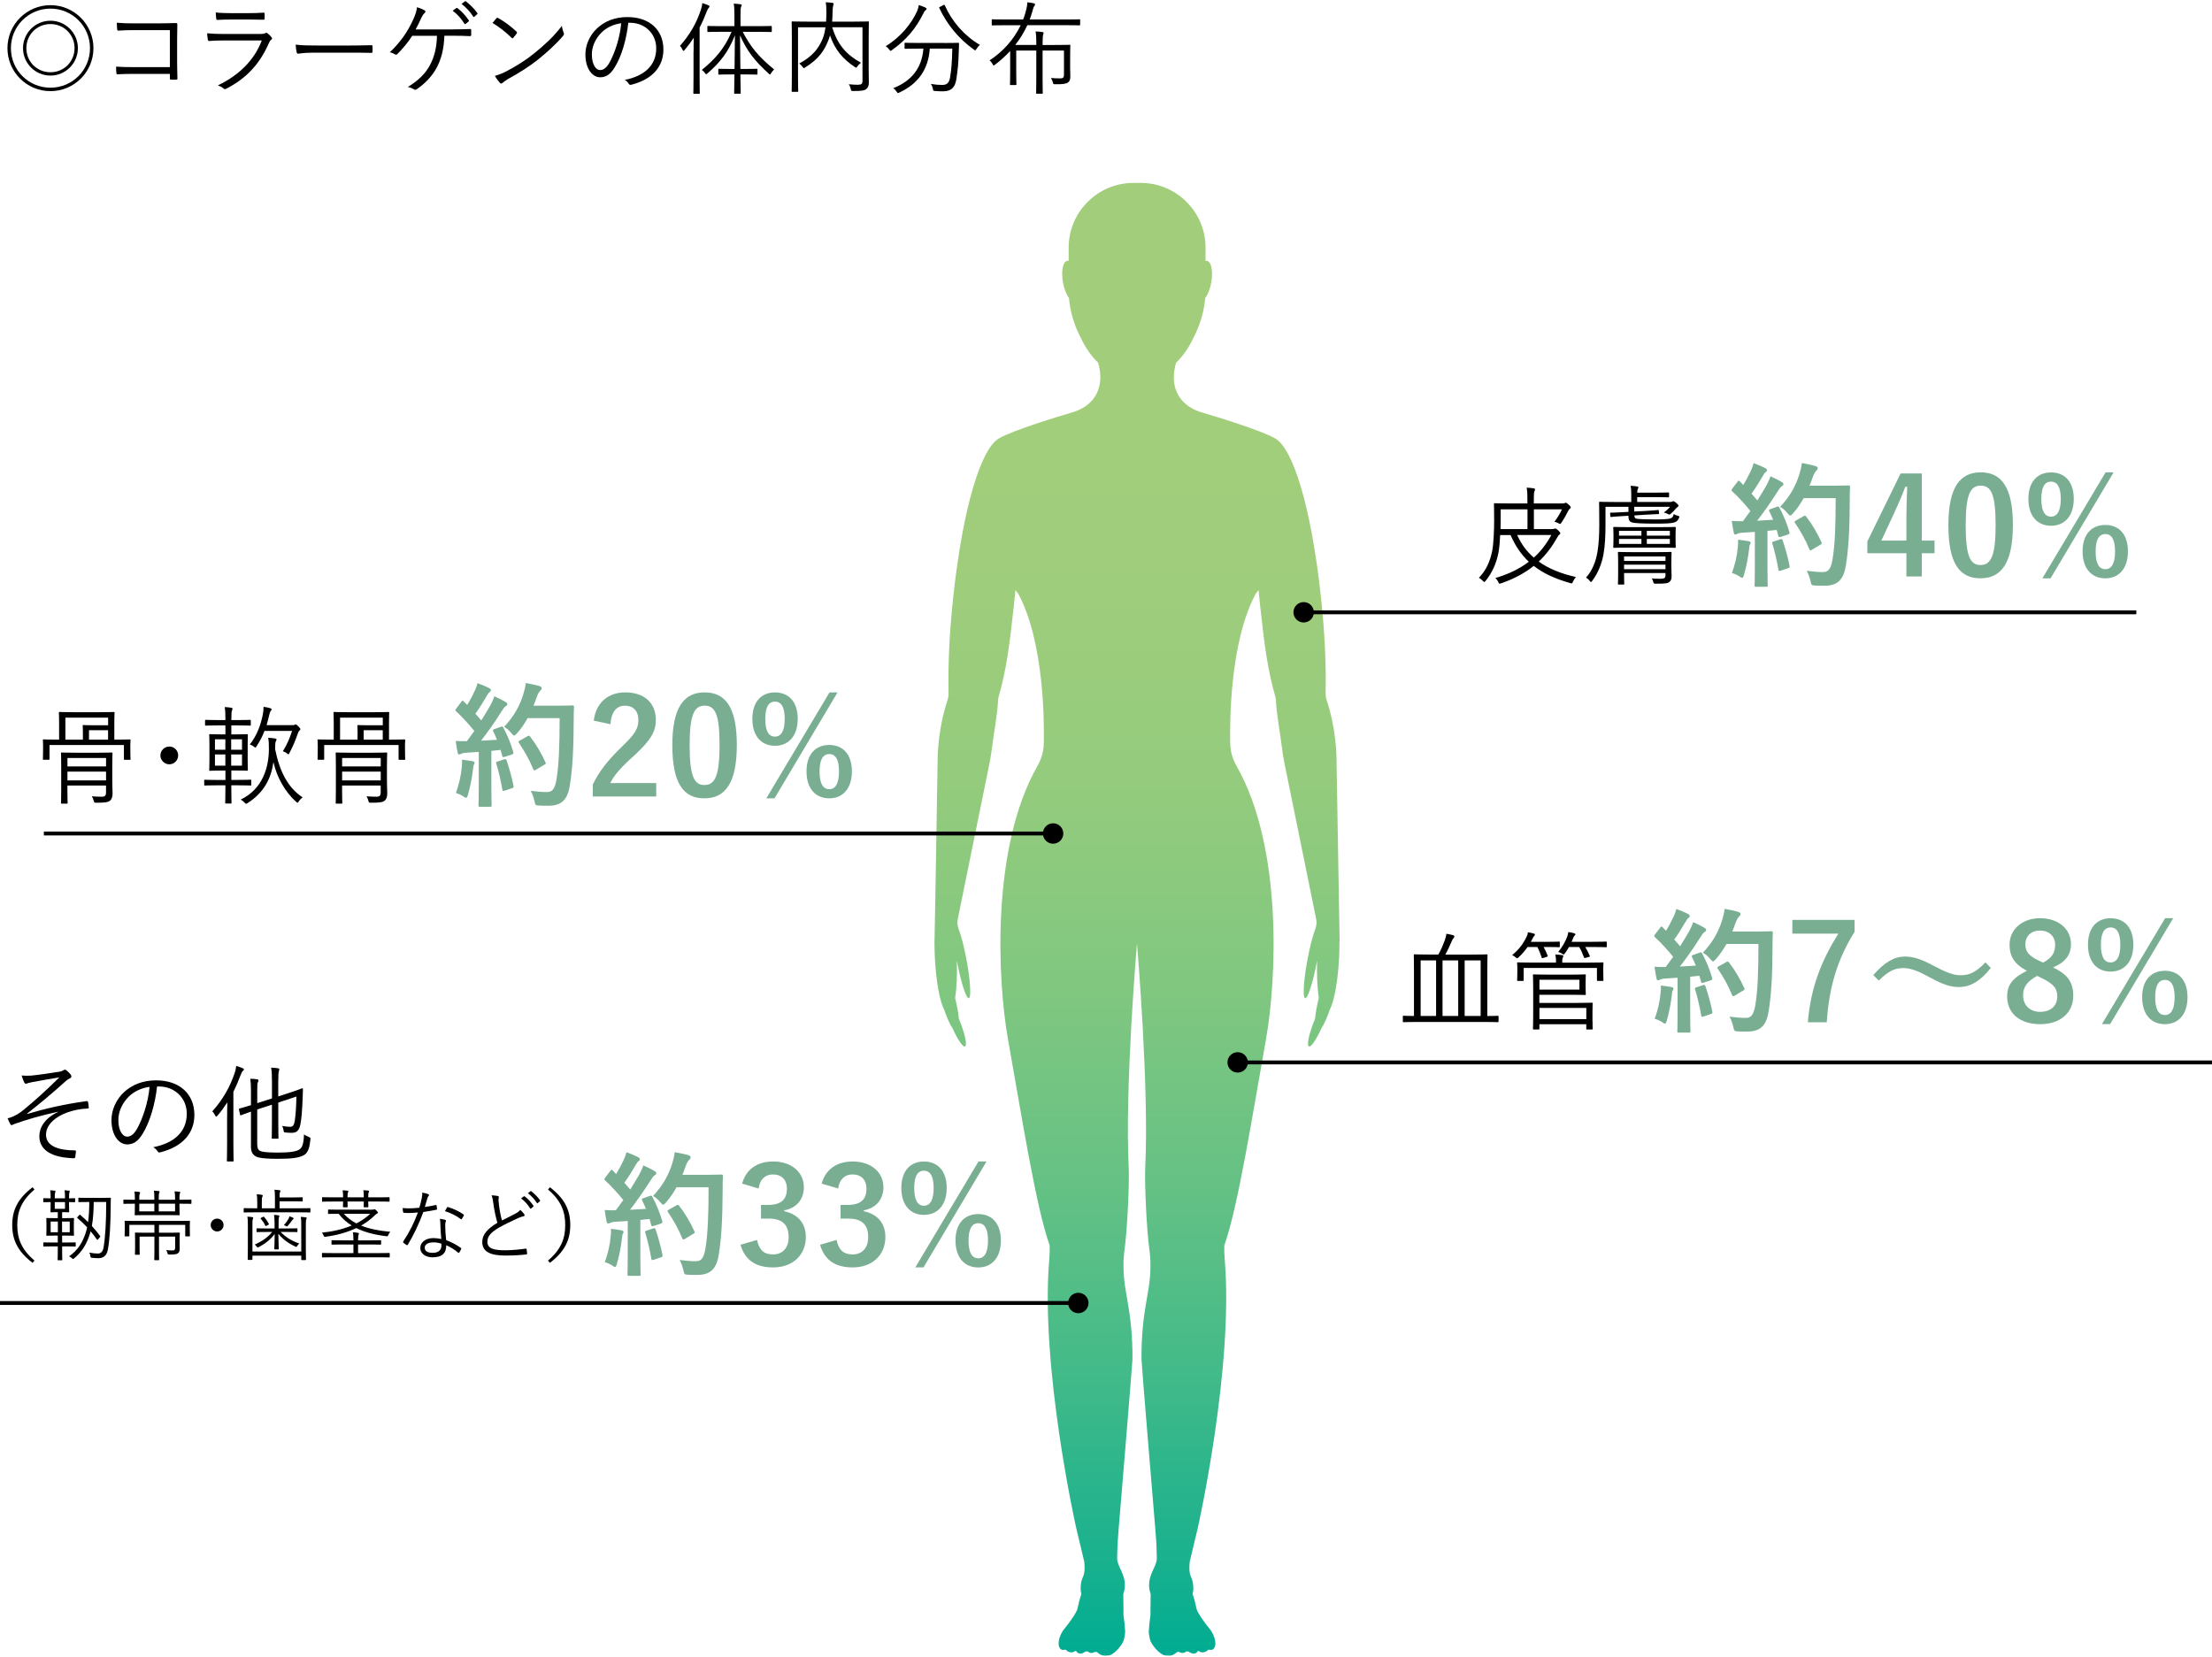 <svg enable-background="new 0 0 570 427" viewBox="0 0 570 427" xmlns="http://www.w3.org/2000/svg" xmlns:xlink="http://www.w3.org/1999/xlink"><linearGradient id="a" gradientUnits="userSpaceOnUse" x1="293.022" x2="293.022" y1="426.701" y2="47.144"><stop offset="0" stop-color="#00ac92"/><stop offset=".065" stop-color="#19b18e"/><stop offset=".191" stop-color="#42ba89"/><stop offset=".32" stop-color="#65c184"/><stop offset=".45" stop-color="#80c780"/><stop offset=".582" stop-color="#93cb7d"/><stop offset=".717" stop-color="#9ecd7c"/><stop offset=".861" stop-color="#a2ce7b"/></linearGradient><path d="m24.08 12.41c0 6.14-4.97 11.08-11.08 11.08s-11.08-4.94-11.08-11.08c0-6.11 4.97-11.08 11.08-11.08s11.08 4.97 11.08 11.08zm-21.27 0c0 5.67 4.55 10.19 10.19 10.19s10.19-4.52 10.19-10.19c0-5.64-4.55-10.19-10.19-10.19-5.64 0-10.19 4.55-10.19 10.19zm17.26 0c0 3.9-3.17 7.07-7.07 7.07s-7.07-3.17-7.07-7.07 3.17-7.07 7.07-7.07 7.07 3.17 7.07 7.07zm-13.28 0c0 3.48 2.73 6.21 6.21 6.21s6.21-2.73 6.21-6.21-2.73-6.21-6.21-6.21-6.21 2.73-6.21 6.21z"/><path d="m43.76 7.76h-9.44c-1.53 0-2.68.05-3.77.13-.26 0-.34-.08-.36-.34-.05-.44-.08-1.2-.08-1.69 1.53.13 2.65.16 4.19.16h6.6c1.43 0 2.94-.05 4.37-.08.34 0 .44.08.42.39-.03 1.22-.05 2.52-.05 3.85v5.64c0 1.56.05 3.33.08 4.39 0 .26-.05.31-.31.31-.39.03-.91.03-1.27 0-.31 0-.36-.03-.36-.34v-1.14h-9.44c-1.48 0-2.83.05-4.06.1-.21.03-.26-.05-.29-.31-.05-.44-.08-1.07-.08-1.66 1.33.1 2.76.13 4.42.13h9.44v-9.54z"/><path d="m57.62 10.43c-1.46 0-2.6.03-3.67.13-.23.03-.34-.08-.39-.34-.08-.42-.16-1.01-.18-1.64 1.33.13 2.68.18 4.32.18h9.3c.65 0 1.01-.05 1.27-.18.31-.16.44-.18.7.03.34.26.73.62.96.94.26.34.23.49-.05.7-.26.18-.39.44-.6.88-2.26 5.12-5.51 8.92-10.97 11.73-.31.16-.49.16-.7-.05-.39-.34-.94-.62-1.46-.81 5.41-2.6 9.36-6.45 11.31-11.57zm2.1-5.4c-1.38 0-2.55.03-3.69.1-.23.03-.29-.08-.31-.36-.05-.39-.13-1.09-.13-1.56 1.51.16 2.5.18 4.24.18h4.03c1.64 0 2.78-.05 4.03-.13.23 0 .29.08.29.31.03.34.03.81 0 1.17 0 .29-.05.36-.34.34-1.2 0-2.29-.05-3.87-.05z"/><path d="m80.39 13.58c-2.26 0-3.35.26-3.51.26-.23 0-.36-.1-.44-.36-.1-.44-.21-1.27-.26-1.98 1.59.21 3.59.23 5.75.23h7.98c1.79 0 3.72-.03 5.69-.08.31-.03.39.03.39.31.03.39.03.94 0 1.35 0 .29-.08.34-.39.31-1.95-.05-3.87-.05-5.62-.05h-9.59z"/><path d="m114.51 9.21c-.13 3.59-.83 6.06-2.05 8.37-1.22 2.18-2.99 4-5.07 5.41-.23.18-.47.21-.7.05-.44-.29-1.07-.52-1.61-.62 2.7-1.66 4.45-3.33 5.67-5.56 1.14-2.11 1.79-4.5 1.85-7.64h-6.37c-1.12 1.74-2.47 3.35-3.85 4.73-.16.16-.36.21-.55.08-.36-.23-.88-.47-1.38-.55 2.86-2.73 4.63-5.41 5.95-8.27.62-1.35.96-2.34 1.04-3.33.73.18 1.48.49 2 .81.31.18.21.44-.03.68-.39.36-.62.75-.83 1.22-.49 1.07-.99 2.13-1.48 2.99h9.33c1.59 0 3.04-.05 4.63-.1.29-.03.36.05.36.31v1.21c0 .21-.08.31-.34.31-1.35-.08-2.96-.1-4.52-.1zm3.06-7.12c.13-.08.18-.08.29 0 1.04.73 2.18 2 2.94 3.15.08.1.05.21-.05.29l-.75.62c-.13.1-.26.08-.34-.05-.75-1.27-1.85-2.5-3.02-3.33zm2.19-1.72c.1-.08.18-.1.29-.03 1.04.81 2.21 1.95 2.96 3.04.08.13.05.21-.08.31l-.7.62c-.1.1-.21.1-.31-.05-.65-1.07-1.77-2.34-2.99-3.25z"/><path d="m127.92 4.71c.18-.18.31-.16.47-.05 1.46.81 3.17 2.03 4.68 3.46.18.18.21.29.08.49-.21.31-.68.91-.88 1.12-.16.18-.23.21-.42.03-1.53-1.51-3.25-2.83-4.94-3.85.34-.42.72-.88 1.01-1.2zm2.34 13.79c2.81-1.48 5.1-2.89 7.51-4.84 2.63-2.16 4.78-4.08 7.02-6.99.1.73.26 1.22.44 1.72.16.34.13.55-.18.91-1.74 2.05-4.03 4.13-6.32 5.98-2.21 1.77-4.81 3.43-7.8 5.07-.7.42-1.2.81-1.43 1.01-.26.23-.47.23-.7-.03-.39-.42-.86-1.04-1.27-1.77 1.01-.29 1.8-.6 2.73-1.06z"/><path d="m161.9 5.88c-.47 4.39-1.79 8.71-3.43 11.36-1.12 1.9-2.29 2.68-3.82 2.68-1.95 0-3.8-2.13-3.8-5.9 0-2.39 1.09-4.94 3.02-6.73s4.52-2.89 7.8-2.89c5.82 0 9.28 3.41 9.28 8.37 0 4.24-2.63 7.64-8.27 9.07-.31.08-.49.03-.68-.29-.16-.26-.49-.65-1.01-.96 5.15-1.01 8.11-3.8 8.11-8.14 0-3.85-2.99-6.58-6.71-6.58h-.49zm-6.89 2.5c-1.74 1.72-2.5 3.85-2.5 5.62 0 2.83 1.17 4.06 2.11 4.06.88 0 1.66-.57 2.42-1.9 1.33-2.34 2.7-6.37 3.04-10.17-2.02.26-3.82 1.14-5.07 2.39z"/><path d="m178.73 13.27c0-.94 0-2.34.05-3.56-.7 1.07-1.48 2.13-2.34 3.15-.13.16-.23.26-.31.26s-.16-.1-.23-.26c-.21-.47-.42-.78-.68-1.04 2.57-2.91 4.26-5.88 5.38-9.28.21-.65.34-1.22.36-1.74.65.18 1.14.36 1.61.57.21.1.26.18.26.31s-.08.23-.21.36c-.16.16-.29.36-.52.96-.52 1.38-1.12 2.76-1.82 4.11v12.79c0 2.76.05 3.93.05 4.06 0 .18-.03.21-.21.21h-1.25c-.18 0-.21-.03-.21-.21 0-.13.05-1.3.05-4.06v-6.63zm12.66-5.07c2.05 3.98 4.19 6.5 8.09 9.7-.31.29-.57.6-.78.96-.13.23-.21.34-.29.34s-.18-.08-.36-.26c-3.74-3.41-5.49-5.72-7.36-9.83l.1 8.66h1.25c2.13 0 2.81-.05 2.94-.05.18 0 .21.03.21.21v1.09c0 .18-.03.21-.21.21-.13 0-.81-.05-2.94-.05h-1.25c.05 2.73.08 4.55.08 4.76 0 .18-.03.21-.21.21h-1.25c-.21 0-.23-.03-.23-.21 0-.21.05-2.03.08-4.76h-.99c-2.16 0-2.81.05-2.96.05-.18 0-.21-.03-.21-.21v-1.09c0-.18.03-.21.21-.21.16 0 .81.05 2.96.05h1.01l.1-8.68c-1.66 4.21-3.72 6.92-7.05 9.8-.18.16-.29.23-.36.23s-.16-.08-.31-.29c-.23-.34-.49-.6-.81-.81 3.38-2.73 5.88-5.56 7.67-9.83h-2.39c-2.63 0-3.48.05-3.64.05-.18 0-.21-.03-.21-.21v-1.13c0-.18.03-.21.21-.21.16 0 1.01.05 3.64.05h3.12v-2.65c0-1.56-.03-2.34-.18-3.15.62.03 1.22.08 1.72.16.21.03.34.1.34.21 0 .18-.1.31-.18.49-.1.29-.13.78-.13 2.26v2.68h4.21c2.63 0 3.51-.05 3.67-.05s.18.03.18.21v1.14c0 .18-.03.21-.18.21-.16 0-1.04-.05-3.67-.05z"/><path d="m223.84 17.09c0 2.08.05 3.33.05 4.16 0 .78-.18 1.33-.68 1.72-.42.34-1.14.49-3.33.49-.49 0-.52 0-.65-.52-.1-.47-.29-.91-.52-1.22.83.08 1.85.13 2.37.13.91-.03 1.17-.23 1.17-.99v-13.83h-7.8c1.38 4.5 3.61 7.02 7.41 9.15-.36.26-.68.55-.91.91-.16.23-.23.34-.34.34s-.21-.08-.39-.21c-3.02-2-5.07-4.39-6.34-8.11-.13.49-.29.99-.47 1.4-1.01 2.52-2.44 4.71-5.88 6.84-.18.13-.29.21-.36.21-.1 0-.18-.1-.34-.31-.29-.39-.55-.65-.88-.88 3.51-1.87 5.04-4 6.01-6.32.36-.86.6-1.9.75-3.02h-7.07v12.61c0 2.6.05 3.69.05 3.82 0 .18-.03.21-.21.21h-1.27c-.18 0-.21-.03-.21-.21 0-.13.05-1.2.05-3.95v-9.78c0-2.76-.05-3.87-.05-4 0-.18.03-.21.21-.21.16 0 1.04.05 3.64.05h5.02c.05-.81.08-1.61.08-2.42 0-.86-.03-1.82-.16-2.57.57.03 1.17.08 1.74.16.21.03.29.13.29.26 0 .16-.08.31-.13.49-.08.26-.13.78-.16 1.95 0 .62-.03 1.38-.1 2.13h5.62c2.6 0 3.51-.05 3.64-.05.18 0 .21.03.21.21 0 .13-.05 1.35-.05 4.11v7.25z"/><path d="m238.55 2.61c-.18.16-.36.31-.47.57-2.11 4.29-4.55 7.07-8.19 9.7-.21.16-.31.23-.39.23-.1 0-.21-.1-.36-.34-.26-.36-.6-.68-.91-.86 3.85-2.34 6.66-5.82 8.11-9.07.23-.55.34-.99.42-1.53.57.16 1.25.42 1.66.62.23.1.34.23.34.39 0 .08-.08.18-.21.29zm4.81 8.47c2.55 0 3.38-.05 3.54-.05.18 0 .23.05.23.23-.05.81-.05 1.66-.1 2.76-.05 2.08-.21 3.95-.62 6.55-.31 1.74-1.12 2.96-3.33 2.96-.83 0-1.35 0-2.08-.08-.52-.03-.52-.03-.62-.6-.1-.49-.29-.91-.52-1.22 1.27.21 2 .26 2.96.26 1.22 0 1.77-.57 2-1.95.31-1.79.52-4.08.57-7.41h-5.8c-.36 5.41-3.07 9.1-7.83 11.31-.18.08-.29.13-.36.13-.13 0-.21-.1-.39-.39-.21-.34-.52-.65-.83-.86 4.78-1.87 7.38-5.25 7.77-10.19h-1.17c-2.52 0-3.35.05-3.48.05-.18 0-.21-.03-.21-.21v-1.14c0-.18.03-.21.21-.21.13 0 .96.05 3.48.05h6.58zm-.31-9.75c.31-.16.34-.13.42.08 1.85 4.16 5.04 7.83 9.05 10.17-.31.23-.65.62-.91 1.04-.16.23-.23.36-.31.36s-.18-.08-.36-.21c-3.98-2.86-6.92-6.5-8.89-10.69-.1-.21-.03-.21.23-.34z"/><path d="m278.33 6.33c0 .18-.03.21-.21.21-.13 0-.94-.05-3.38-.05h-10.01c-.86 1.87-1.9 3.56-3.12 5.1h5.43v-.55c0-1.22-.03-1.98-.18-2.94.68.03 1.27.08 1.77.16.18.03.29.1.29.21 0 .13-.05.23-.1.44-.1.31-.16.96-.16 2.13v.55h3.12c2.55 0 3.69-.05 3.82-.05.18 0 .21.03.21.21 0 .13-.05.94-.05 2.76v3.07c0 .78.05 1.4.05 2.05 0 .75-.13 1.27-.57 1.59-.47.36-1.27.52-3.3.49-.52 0-.52-.03-.65-.52-.1-.39-.26-.73-.47-1.09.88.08 1.61.1 2.47.1.65 0 .88-.26.88-.96v-6.21h-5.51v7.28c0 2.47.05 3.54.05 3.67 0 .16-.03.18-.21.18h-1.3c-.18 0-.21-.03-.21-.18s.05-1.2.05-3.67v-7.28h-5.17v5.51c0 2.29.05 3.04.05 3.17 0 .18-.03.21-.23.21h-1.22c-.18 0-.21-.03-.21-.21 0-.13.05-.88.05-3.17v-5.41c-1.2 1.3-2.52 2.5-3.9 3.54-.18.13-.26.21-.34.21-.1 0-.16-.13-.31-.39-.21-.39-.52-.73-.75-.94 3.43-2.21 6.27-5.43 8.01-9.05h-3.87c-2.44 0-3.25.05-3.38.05-.18 0-.21-.03-.21-.21v-1.16c0-.18.03-.21.21-.21.13 0 .94.05 3.38.05h4.5c.21-.52.39-1.07.55-1.61.39-1.4.52-2.05.52-2.81.57.05 1.2.13 1.61.23.23.05.39.16.39.29 0 .18-.1.29-.23.47-.16.21-.29.73-.6 1.79-.16.55-.36 1.17-.55 1.64h9.41c2.44 0 3.25-.05 3.38-.05.18 0 .21.03.21.21v1.15z"/><path d="m345.2 242.47c0-.35-.01-.69-.02-1.03l-.13-7.71c-.01 0-.67-39.21-.67-39.21-.06-1.32-.16-2.68-.33-4.06-.43-3.67-1.19-7.06-2.16-9.91-.21-.63-.32-1.29-.3-1.95.16-7.11-.22-15.73-1.23-24.98-2.56-23.42-7.23-38.04-11.78-40.64-3.77-2.15-15.64-5.73-18.89-6.69-.89-.26-1.76-.61-2.57-1.07-6.18-3.55-4.6-10.04-4.05-11.75 1.79-1.74 3.29-3.89 4.36-6.22 1.72-3.22 2.82-6.77 3.14-10.44.67-.86 1.26-2.32 1.56-4.04.5-2.87.01-5.36-1.11-5.55-.12-.02-.24 0-.37.03v-3.45c0-9.16-7.5-16.66-16.66-16.66h-1.95c-9.16 0-16.66 7.5-16.66 16.66v3.44c-.12-.03-.25-.05-.37-.03-1.12.2-1.61 2.68-1.11 5.55.3 1.72.9 3.18 1.56 4.04.31 3.67 1.41 7.22 3.13 10.43 1.07 2.33 2.57 4.48 4.36 6.22.55 1.71 2.12 8.21-4.05 11.75-.81.46-1.68.81-2.57 1.07-3.24.96-15.12 4.54-18.89 6.69-4.55 2.59-9.22 17.22-11.78 40.64-1.01 9.25-1.39 17.87-1.23 24.98.02.66-.09 1.32-.3 1.95-.96 2.85-1.72 6.23-2.16 9.91-.16 1.39-.27 2.74-.33 4.06l-.66 39.21c-.01 0-.15 7.71-.15 7.71-.01.34-.01.68-.02 1.03l-.01.32c0 1.24.03 2.53.09 3.86.3 6.25 1.29 11.52 2.43 13.63.71 2.1 1.47 3.78 2.13 4.75 1.38 3.03 2.79 5.09 3.29 4.64.53-.49-.21-3.64-1.65-7.08-.13-1.49-.47-3.36-.97-5.36.39-2.47.56-5.86.44-9.67.03.15.05.29.08.43 1.02 5.38 2.38 9.53 3.03 9.28s.35-4.81-.67-10.19c-.62-3.26-1.36-6.05-1.99-7.69-.31-.81-.38-1.69-.2-2.55l.62-3.05 7.6-37.32c.25-1.29.46-2.63.63-4.02.31-2.62 1.45-9 1.51-11.8.01-.37.07-.73.17-1.08 2-7.09 2.74-12.71 3.93-23.57.14-1.31.27-2.61.39-3.89.27.38.62.72.83 1.11 6.62 12.52 6.59 33.29 6.48 38.23-.03 1.21-.19 2.41-.56 3.56-.26.81-.6 1.58-1.02 2.32-12.06 21.01-10.36 55.33-7.65 70.51 3.45 19.29 7.16 43.1 10.74 53.15.04 1.15 0 2.3-.09 3.45-2.41 27.96 6.95 69.46 6.95 69.46 1.12 4.78 2.02 8.33 2.05 8.59.13 1.36.22 2.82-.38 4.06-.43.87-.58 2.14-.54 3.18.02.41.11.75.18 1.11-.37 1.06-.71 2.32-.99 3.71-.17.87-1.29 2.51-2.42 4.01-.49.66-.98 1.27-1.4 1.8-1.55 2.55-1.21 4.54-.16 4.85.4.12.82-.26 1.2.2.07.09.17.16.27.21.52.27 1.18.42 1.82-.05.06-.04.13-.06.2-.06.11.01.2.07.25.16.11.2.24.3.43.4.48.25 1.08.1 1.68-.3.16-.11.35-.17.55-.16.22.01.63.29.66.31.37.19.81.11 1.26-.1.12-.05.24-.08.37-.07.23.01.4.09.54.22.48.48 1.12.77 1.85.74l.89-.05c1.36-.07 3.84-2.87 4.04-4.39.03-.19.06-.38.1-.57.07-.31.16-.81.14-1.25-.1-1.6-.2-2.67-.33-3.36-.09-.5-.12-1-.1-1.51.01-.25.01-.5 0-.77-.04-1.55-.05-2.83-.05-3.96.24-.69.4-1.41.41-2.18.05-3.34-2.14-4.99-1.99-7.42.09-1.51-.04-2.1.39-7.22 0 0 3.55-42.61 3.56-43.68.06-12.71-2.26-16.92-2.3-23.54-.05-1.56.03-3.12.25-4.67.74-5.18 1.27-17.47 1.09-20.98-1.06-20.69 2.08-57.61 2.12-58.01.03.41 3.18 37.33 2.12 58.01-.18 3.52.35 15.81 1.09 20.98.22 1.55.3 3.11.25 4.67-.04 6.62-2.36 10.83-2.3 23.54 0 1.07 3.56 43.68 3.56 43.68.44 5.12.3 5.71.39 7.22.15 2.44-2.03 4.08-1.99 7.42.01.77.18 1.49.41 2.18-.01 1.13-.01 2.41-.05 3.96-.01.27 0 .52 0 .77.02.51-.01 1.01-.1 1.51-.12.69-.23 1.76-.33 3.36-.03.44.06.93.14 1.25.04.19.08.38.1.57.2 1.52 2.69 4.32 4.04 4.39l.89.05c.73.04 1.37-.26 1.85-.74.13-.13.31-.21.5-.22.17-.01.29.02.41.07.45.21.9.29 1.26.1.03-.01.44-.29.66-.31.19-.01.39.05.55.16.59.4 1.2.55 1.68.3.19-.1.32-.2.43-.4.05-.09.15-.15.25-.16.07 0 .14.02.2.06.64.48 1.3.32 1.82.05.1-.05.2-.12.27-.21.38-.45.8-.08 1.2-.2 1.06-.31 1.4-2.3-.16-4.85-.42-.52-.9-1.14-1.4-1.8-1.13-1.5-2.24-3.14-2.41-4.01-.28-1.4-.62-2.65-.99-3.71.07-.36.16-.71.18-1.11.04-1.04-.11-2.31-.54-3.18-.6-1.23-.52-2.7-.38-4.06.03-.25.93-3.8 2.05-8.59 0 0 9.36-41.5 6.95-69.46-.1-1.15-.13-2.3-.09-3.45 3.57-10.05 7.29-33.86 10.74-53.15 2.71-15.19 4.41-49.5-7.65-70.51-.42-.74-.76-1.51-1.02-2.32-.37-1.15-.53-2.35-.56-3.56-.11-4.94-.14-25.71 6.48-38.23.21-.39.56-.73.83-1.11.12 1.29.25 2.58.39 3.89 1.19 10.87 1.93 16.48 3.93 23.57.1.35.16.71.16 1.08.07 2.8 1.21 9.18 1.51 11.8.16 1.39.38 2.73.63 4.02l7.6 37.32.62 3.05c.17.85.11 1.74-.2 2.55-.63 1.64-1.37 4.44-1.99 7.69-1.02 5.38-1.32 9.94-.67 10.19s2.01-3.9 3.03-9.28c.03-.15.05-.29.08-.43-.12 3.81.05 7.2.44 9.67-.5 2-.84 3.87-.97 5.36-1.44 3.44-2.18 6.59-1.65 7.08.5.45 1.91-1.61 3.29-4.64.66-.97 1.42-2.65 2.13-4.75 1.14-2.11 2.14-7.38 2.43-13.63.06-1.34.09-2.63.08-3.86.05.02.05-.3.05-.3z" fill="url(#a)"/><path d="m399.89 136.35c.33 0 .47-.03.61-.08.08-.03.17-.06.25-.06.22 0 .36.11.77.47.39.39.55.61.55.75s-.06.22-.22.33c-.19.14-.28.25-.53.69-1.35 2.41-2.9 4.48-4.81 6.28 2.57 1.85 5.78 3.12 9.59 3.98-.28.3-.53.66-.75 1.16-.14.33-.19.47-.39.47-.08 0-.22-.03-.39-.08-3.76-1.08-6.86-2.46-9.35-4.42-2.27 1.82-5 3.32-8.38 4.48-.19.06-.33.11-.42.11-.17 0-.19-.14-.33-.44-.19-.39-.44-.75-.77-1.02 3.48-1.02 6.33-2.43 8.63-4.2-1.94-1.83-3.48-4.06-4.7-6.88h-2.68c-.08 1.69-.22 3.37-.42 4.45-.58 3.01-1.69 5.31-3.32 7.35-.17.19-.25.3-.36.3-.08 0-.19-.11-.36-.28-.36-.39-.66-.61-1.02-.8 1.8-1.88 2.82-3.98 3.43-6.94.36-1.82.5-5.36.5-7.91 0-2.79-.05-4.01-.05-4.15 0-.19.03-.22.22-.22.17 0 1.33.06 4.09.06h4.31v-.64c0-1.74 0-2.29-.19-3.43.69.03 1.27.08 1.82.17.19.03.33.11.33.22 0 .22-.08.39-.17.61-.11.3-.14.83-.14 2.43v.64h7.35c.3 0 .47-.03.58-.08.11-.06.19-.11.28-.11.19 0 .41.17.77.5.39.33.53.55.53.72 0 .11-.05.19-.19.3-.19.14-.3.28-.5.66-.44.91-1.02 1.94-1.71 2.96-.14.22-.22.33-.33.33s-.22-.08-.44-.19c-.36-.19-.69-.3-1.02-.39.83-1.08 1.46-2.16 1.94-3.18h-7.24v5.09h4.63zm-6.28-5.08h-6.91v2.99c0 .64 0 1.35-.03 2.1h6.94zm-2.65 6.61c1.05 2.38 2.49 4.29 4.29 5.83 1.83-1.66 3.29-3.59 4.51-5.83z"/><path d="m421.15 132.84c.03.55.19.8.64.86.5.08 2.46.17 4.42.17 2.05 0 3.62-.06 4.2-.25.53-.19.77-.44.86-1.13.3.19.69.33 1.11.44.39.11.44.17.3.5-.25.64-.61.97-1.02 1.13-.86.36-2.29.39-5.45.39-2.77 0-4.89-.11-5.61-.28-.55-.17-.97-.5-.97-1.58v-.17l-1.02.06c-2.46.14-3.21.22-3.4.25s-.22 0-.25-.22l-.06-.64c-.03-.22.03-.25.22-.25s1 0 3.43-.14l1.08-.06v-1.3h-5.92v4.78c0 2.35-.11 5.23-.52 7.47-.42 2.32-1.36 4.78-2.88 6.8-.17.22-.25.33-.33.33-.11 0-.19-.11-.36-.33-.28-.36-.64-.66-.94-.8 1.66-1.8 2.57-4.26 2.96-6.64.36-2.16.47-4.56.47-6.97 0-3.87-.05-5.58-.05-5.72 0-.19.03-.22.22-.22.17 0 1.35.06 4.12.06h3.95v-2.05c0-.75-.03-1.44-.17-2.13.66.03 1.13.08 1.71.17.19.03.3.11.3.22 0 .17-.08.3-.17.5-.08.19-.14.44-.14.88h4.53c2.38 0 3.32-.06 3.46-.06.19 0 .22.03.22.22v.83c0 .19-.03.22-.22.22-.14 0-1.08-.06-3.46-.06h-4.53v1.24h8.6c.22 0 .33-.06.44-.11.11-.06.19-.08.28-.08.17 0 .33.11.77.47.42.36.55.53.55.66 0 .17-.11.3-.25.39-.14.08-.28.22-.58.55-.33.39-.69.75-1.16 1.16-.17.14-.25.22-.39.22-.08 0-.22-.06-.44-.19-.28-.17-.66-.28-.97-.33.75-.55 1.27-1.05 1.6-1.49h-9.21v1.22l2.71-.14c2.46-.14 3.18-.22 3.37-.25.22-.03.22 0 .25.19l.06.64c.03.19-.03.22-.22.22-.22 0-1 .03-3.46.17zm10.62 6.36c0 1.24.05 1.6.05 1.77 0 .19-.03.22-.22.22-.14 0-1.11-.06-3.84-.06h-7.99c-2.76 0-3.68.06-3.84.06-.19 0-.22-.03-.22-.22 0-.17.06-.53.06-1.8v-1.41c0-1.22-.06-1.58-.06-1.71 0-.22.03-.25.22-.25.17 0 1.08.06 3.84.06h7.99c2.74 0 3.71-.06 3.84-.06.19 0 .22.03.22.25 0 .14-.05.5-.05 1.71zm-1.08 7.19c0 .83.06 1.55.06 2.02 0 .8-.14 1.27-.61 1.6-.44.33-.97.42-3.46.42-.47 0-.55 0-.66-.47-.08-.33-.22-.66-.39-.88.72.06 1.52.08 2.32.08.94 0 1.22-.22 1.22-.94v-.53h-10.67v.33c0 1.66.05 2.27.05 2.41 0 .19-.03.22-.22.22h-1.19c-.19 0-.22-.03-.22-.22 0-.14.05-.66.05-2.38v-3.18c0-1.69-.05-2.24-.05-2.41 0-.19.03-.22.22-.22.14 0 1.05.06 3.62.06h6.14c2.57 0 3.48-.06 3.62-.06.19 0 .22.03.22.22 0 .14-.06.86-.06 2.52v1.41zm-7.72-9.57h-5.78v1.22h5.78zm0 2.08h-5.78v1.27h5.78zm6.2 4.51h-10.67v1.16h10.67zm0 2.12h-10.67v1.16h10.67zm1.13-8.71h-5.94v1.22h5.94zm0 2.08h-5.94v1.27h5.94z"/><path d="m457.87 130.62c.42-.14.48-.1.66.21 1.11 2.04 1.97 4.22 2.56 6.26.1.38.03.55-.42.69l-1.83.59c-.38.1-.52.07-.59-.24l-.42-1.56c-.79.1-1.59.17-2.38.24v9.5c0 3.18.07 4.35.07 4.53 0 .35-.04.38-.38.38h-2.63c-.35 0-.38-.03-.38-.38 0-.21.07-1.35.07-4.53v-9.23l-3.25.21c-.59.03-1.07.17-1.28.28-.17.1-.31.17-.52.17-.24 0-.35-.24-.41-.59-.17-.83-.31-1.62-.48-2.9 1.04.07 1.97.1 2.87.07l1.93-2.63c-1.42-1.76-2.97-3.46-4.67-5.05-.14-.14-.21-.21-.21-.31s.1-.24.24-.45l1.28-1.69c.14-.21.24-.31.35-.31.1 0 .17.07.31.21l.86.9c.69-1.14 1.28-2.21 1.87-3.49.45-.93.62-1.49.79-2.14.93.35 2.14.83 3.01 1.28.31.17.45.35.45.55 0 .17-.14.31-.31.45-.28.21-.41.38-.66.83-1.11 1.9-1.97 3.28-3.04 4.77.52.59 1.04 1.14 1.52 1.73.79-1.24 1.55-2.52 2.32-3.84.42-.76.79-1.62 1.07-2.38 1.04.48 2.11 1 2.9 1.49.31.17.42.31.42.52 0 .24-.1.38-.38.52-.35.21-.62.59-1.14 1.42-1.76 2.8-3.66 5.46-5.25 7.5 1.35-.07 2.76-.14 4.11-.24-.31-.76-.62-1.49-.97-2.18-.17-.35-.1-.42.34-.59zm-10.06 10.41c.07-.66.1-1.17.07-1.94 1.04.14 1.97.24 2.66.38.41.07.59.24.59.41s-.1.31-.21.52c-.1.14-.14.55-.21 1.11-.21 2-.73 4.67-1.31 6.64-.14.52-.28.76-.48.76-.17 0-.41-.14-.79-.41-.48-.35-1.35-.69-1.83-.83.82-2.29 1.3-4.43 1.51-6.64zm10.95-2.04c.41-.14.48-.07.62.31.62 1.87 1.38 4.46 1.76 6.53.07.38.03.48-.42.62l-1.83.62c-.52.17-.55.07-.62-.28-.35-2.11-1.04-5.05-1.55-6.64-.14-.38-.1-.45.31-.59zm6.02-10.61c-.73 1.31-1.59 2.63-2.7 3.87-.38.41-.55.62-.76.62-.17 0-.38-.21-.73-.62-.62-.76-1.24-1.28-1.87-1.62 2.7-2.9 4.04-5.53 4.94-8.36.28-.9.52-1.87.66-2.94 1.31.24 2.66.55 3.35.73.45.14.73.31.73.55 0 .28-.04.38-.35.69-.28.24-.62.79-.97 1.76-.24.69-.48 1.42-.79 2.11h6.53c2.49 0 3.28-.07 3.49-.07.35 0 .42.07.42.41-.07.97-.07 1.9-.07 2.87-.03 7.95-.28 12.75-1 17.32-.55 3.52-2 5.18-5.25 5.25-.73 0-1.69.03-2.59-.03-1.04-.07-1.04-.07-1.28-1.18-.21-.93-.59-1.97-.97-2.63 1.87.24 3.04.35 4.39.31 1.28 0 1.87-1.14 2.21-2.97.66-3.73.86-8.88.86-16.07zm-.04 4.66c.38-.21.48-.14.69.1 1.52 1.94 2.9 4.32 3.94 6.6.17.35.1.45-.31.66l-2.18 1.31c-.38.24-.52.17-.66-.21-1-2.45-2.25-4.63-3.63-6.67-.24-.35-.24-.45.21-.69z" fill="#79ae92"/><path d="m495.22 139.33h3.28v3.25h-3.28v5.98h-3.97v-5.98h-10.06v-3.04l8.57-17.52h5.46zm-3.97-5.8c0-2.8.1-5.43.21-8.09h-.48c-.86 2.28-1.87 4.6-2.94 6.91l-3.25 6.98h6.46z" fill="#79ae92"/><path d="m518.69 135.29c0 9.78-2.97 13.75-8.36 13.75-5.43 0-8.26-3.91-8.26-13.69s3.01-13.62 8.33-13.62 8.29 3.81 8.29 13.56zm-12.16.03c0 7.78 1.07 10.3 3.8 10.3 2.8 0 3.91-2.56 3.91-10.3 0-7.78-1.07-10.16-3.84-10.16-2.7 0-3.87 2.35-3.87 10.16z" fill="#79ae92"/><path d="m534.38 128.55c0 4.46-2.38 6.95-5.88 6.95-3.46 0-5.81-2.49-5.81-6.91 0-4.46 2.35-6.84 5.81-6.84 3.5-.01 5.88 2.34 5.88 6.8zm-8.36.04c0 3.01.83 4.56 2.49 4.56s2.52-1.56 2.52-4.56c0-2.97-.83-4.46-2.52-4.46-1.66 0-2.49 1.48-2.49 4.46zm2.38 20.46h-2.11l16.28-27.3h2.07zm19.94-6.95c0 4.46-2.38 6.95-5.81 6.95-3.53 0-5.88-2.49-5.88-6.95 0-4.42 2.35-6.81 5.88-6.81 3.43 0 5.81 2.35 5.81 6.81zm-8.33.03c0 3.01.83 4.56 2.52 4.56 1.62 0 2.49-1.56 2.49-4.56 0-2.97-.83-4.49-2.49-4.49-1.69 0-2.52 1.52-2.52 4.49z" fill="#79ae92"/><path d="m33.58 192.92c0 2.21.06 2.52.06 2.68 0 .19-.03.22-.22.22h-1.27c-.19 0-.22-.03-.22-.22v-3.6h-19.17v3.59c0 .19-.03.22-.22.22h-1.27c-.19 0-.22-.03-.22-.22 0-.17.05-.47.05-2.68v-.83c0-.77-.05-1.13-.05-1.3 0-.19.03-.22.22-.22.17 0 1.11.06 3.82.06h.14v-4.48c0-1.58-.06-2.29-.06-2.43 0-.19.03-.22.22-.22.17 0 1.05.06 3.68.06h6.55c2.63 0 3.54-.06 3.68-.06.19 0 .22.03.22.22 0 .14-.06.86-.06 2.43v4.48h.17c2.68 0 3.62-.06 3.79-.06.19 0 .22.03.22.22 0 .17-.06.53-.06 1.16zm-4.65 8.32c0 1.33.08 2.68.08 3.21 0 .8-.19 1.49-.64 1.88-.5.41-1.22.55-3.51.55-.53 0-.58 0-.72-.53-.11-.44-.25-.77-.47-1.13.91.08 1.71.11 2.57.11.8 0 1.08-.3 1.08-1.11v-1.77h-9.95v1.3c0 2.13.06 3.01.06 3.15 0 .19-.03.22-.22.22h-1.27c-.19 0-.22-.03-.22-.22 0-.17.05-.91.05-3.1v-6.5c0-2.18-.05-2.99-.05-3.15 0-.19.03-.22.22-.22.14 0 1.02.06 3.57.06h5.72c2.54 0 3.4-.06 3.54-.06.19 0 .22.03.22.22 0 .14-.06 1.13-.06 3.32zm-1.08-16.29h-11v5.67h4.51v-1.96c0-1-.05-1.41-.05-1.58 0-.19.03-.22.22-.22.17 0 .86.06 2.46.06h3.87v-1.97zm-.52 10.4h-9.95v2.18h9.95zm0 3.51h-9.95v2.27h9.95zm.52-10.67h-4.92v2.43h4.92z"/><path d="m45.91 194.69c0 1.24-1.02 2.29-2.29 2.29-1.24 0-2.29-1.05-2.29-2.29 0-1.27 1.05-2.29 2.29-2.29 1.27-.01 2.29 1.01 2.29 2.29z"/><path d="m64.74 202.23c0 .19-.03.22-.22.22-.14 0-.88-.06-3.37-.06h-1.55c0 2.96.06 4.37.06 4.51 0 .17-.03.19-.22.19h-1.22c-.17 0-.19-.03-.19-.19 0-.14.06-1.55.06-4.51h-1.91c-2.43 0-3.21.06-3.34.06-.19 0-.22-.03-.22-.22v-1.05c0-.19.03-.22.22-.22.14 0 .91.06 3.34.06h1.91v-2.43h-.97c-2.13 0-2.85.06-2.99.06-.19 0-.22-.03-.22-.22 0-.14.06-.77.06-2.57v-3.86c0-1.77-.06-2.43-.06-2.57 0-.19.03-.22.22-.22.14 0 .86.06 2.99.06h.97v-2.32h-1.71c-2.41 0-3.18.06-3.32.06-.19 0-.22-.03-.22-.22v-1.05c0-.19.03-.22.22-.22.14 0 .91.06 3.32.06h1.71c0-1.63-.03-2.41-.19-3.35.64.03 1.19.08 1.69.17.19.03.33.11.33.22 0 .14-.06.25-.14.47-.11.28-.17.86-.17 2.35v.14h1.47c2.41 0 3.15-.06 3.29-.06.22 0 .25.03.25.22v1.05c0 .19-.03.22-.25.22-.14 0-.88-.06-3.29-.06h-1.47v2.32h1.05c2.13 0 2.82-.06 2.99-.06.19 0 .22.03.22.22 0 .14-.05.8-.05 2.57v3.84c0 1.8.05 2.43.05 2.57 0 .19-.03.22-.22.22-.17 0-.86-.06-2.99-.06h-1.05v2.43h1.55c2.49 0 3.23-.06 3.37-.06.19 0 .22.03.22.22v1.07zm-6.67-11.69h-2.68v2.68h2.68zm0 3.9h-2.68v2.88h2.68zm4.29-3.9h-2.79v2.68h2.79zm0 3.9h-2.79v2.88h2.79zm8.54-1.33c1.16 5.72 3.29 9.9 7.08 12.39-.39.28-.72.61-.97 1.02-.17.25-.25.36-.33.36s-.19-.08-.39-.25c-2.74-2.46-4.95-6.22-5.83-10.23-.58 4.18-2.41 7.85-6.64 10.56-.19.11-.3.19-.39.19-.14 0-.22-.11-.44-.33-.3-.33-.64-.58-.97-.75 5.67-2.71 7.27-8.32 7.27-13.05 0-1.49-.03-2.02-.19-2.88.61.03 1.22.08 1.8.19.25.06.36.14.36.25 0 .19-.08.28-.19.47-.14.28-.17.86-.17 1.88zm4.4-6.22c.28 0 .5-.03.58-.08.08-.06.19-.11.28-.11.17 0 .3.08.72.5.39.39.52.55.52.72 0 .14-.08.25-.22.36s-.25.22-.39.64c-.61 1.77-1.24 3.32-2.18 5.09-.11.28-.19.39-.28.39s-.19-.08-.39-.25c-.36-.28-.72-.41-1.05-.53 1.13-1.8 1.82-3.57 2.38-5.25h-7.11c-.5 1.33-1.13 2.54-2.02 3.93-.14.25-.22.36-.33.36-.08 0-.19-.08-.42-.25-.33-.28-.69-.44-1.02-.53 1.94-2.49 2.82-5.09 3.37-7.8.11-.69.19-1.3.17-1.91.66.08 1.22.19 1.66.33.28.08.42.19.42.3 0 .17-.06.25-.22.44-.19.22-.25.47-.41 1.11-.22.94-.44 1.77-.66 2.54z"/><path d="m104.36 192.92c0 2.21.06 2.52.06 2.68 0 .19-.03.22-.22.22h-1.27c-.19 0-.22-.03-.22-.22v-3.6h-19.17v3.59c0 .19-.03.22-.22.22h-1.27c-.19 0-.22-.03-.22-.22 0-.17.05-.47.05-2.68v-.83c0-.77-.05-1.13-.05-1.3 0-.19.03-.22.22-.22.17 0 1.11.06 3.82.06h.13v-4.48c0-1.58-.06-2.29-.06-2.43 0-.19.03-.22.22-.22.17 0 1.05.06 3.68.06h6.55c2.63 0 3.54-.06 3.68-.06.19 0 .22.03.22.22 0 .14-.05.86-.05 2.43v4.48h.17c2.68 0 3.62-.06 3.79-.06.19 0 .22.03.22.22 0 .17-.06.53-.06 1.16zm-4.65 8.32c0 1.33.08 2.68.08 3.21 0 .8-.19 1.49-.64 1.88-.5.41-1.22.55-3.51.55-.53 0-.58 0-.72-.53-.11-.44-.25-.77-.47-1.13.91.08 1.71.11 2.57.11.8 0 1.08-.3 1.08-1.11v-1.77h-9.95v1.3c0 2.13.06 3.01.06 3.15 0 .19-.03.22-.22.22h-1.27c-.19 0-.22-.03-.22-.22 0-.17.05-.91.05-3.1v-6.5c0-2.18-.05-2.99-.05-3.15 0-.19.03-.22.22-.22.14 0 1.02.06 3.57.06h5.72c2.54 0 3.4-.06 3.54-.06.19 0 .22.03.22.22 0 .14-.06 1.13-.06 3.32zm-1.08-16.29h-11v5.67h4.51v-1.96c0-1-.05-1.41-.05-1.58 0-.19.03-.22.22-.22.17 0 .86.06 2.46.06h3.87v-1.97zm-.52 10.4h-9.95v2.18h9.95zm0 3.51h-9.95v2.27h9.95zm.52-10.67h-4.92v2.43h4.92z"/><path d="m129.04 187.32c.42-.14.48-.1.66.21 1.11 2.04 1.97 4.22 2.56 6.26.1.38.03.55-.42.69l-1.83.59c-.38.1-.52.07-.59-.24l-.42-1.56c-.79.1-1.59.17-2.38.24v9.5c0 3.18.07 4.35.07 4.53 0 .35-.04.38-.38.38h-2.63c-.35 0-.38-.03-.38-.38 0-.21.07-1.35.07-4.53v-9.23l-3.25.21c-.59.03-1.07.17-1.28.28-.17.1-.31.17-.52.17-.24 0-.35-.24-.41-.59-.17-.83-.31-1.62-.48-2.9 1.04.07 1.97.1 2.87.07l1.93-2.63c-1.42-1.76-2.97-3.46-4.67-5.05-.14-.14-.21-.21-.21-.31s.1-.24.24-.45l1.28-1.69c.14-.21.24-.31.35-.31.1 0 .17.07.31.21l.86.9c.69-1.14 1.28-2.21 1.87-3.49.45-.93.62-1.49.79-2.14.93.35 2.14.83 3.01 1.28.31.17.45.35.45.55 0 .17-.14.31-.31.45-.28.21-.41.38-.66.83-1.11 1.9-1.97 3.28-3.04 4.77.52.59 1.04 1.14 1.52 1.73.79-1.24 1.55-2.52 2.32-3.84.42-.76.79-1.62 1.07-2.38 1.04.48 2.11 1 2.9 1.49.31.17.42.31.42.52 0 .24-.1.38-.38.52-.35.21-.62.59-1.14 1.42-1.76 2.8-3.66 5.46-5.25 7.5 1.35-.07 2.76-.14 4.11-.24-.31-.76-.62-1.49-.97-2.18-.17-.35-.1-.41.34-.59zm-10.05 10.41c.07-.66.1-1.17.07-1.94 1.04.14 1.97.24 2.66.38.41.07.59.24.59.41s-.1.31-.21.52c-.1.14-.14.55-.21 1.11-.21 2-.73 4.67-1.31 6.64-.14.52-.28.76-.48.76-.17 0-.41-.14-.79-.41-.48-.35-1.35-.69-1.83-.83.82-2.29 1.3-4.43 1.51-6.64zm10.95-2.04c.41-.14.48-.07.62.31.62 1.87 1.38 4.46 1.76 6.53.07.38.03.48-.42.62l-1.83.62c-.52.17-.55.07-.62-.28-.35-2.11-1.04-5.05-1.55-6.64-.14-.38-.1-.45.31-.59zm6.02-10.61c-.73 1.31-1.59 2.63-2.7 3.87-.38.41-.55.62-.76.62-.17 0-.38-.21-.73-.62-.62-.76-1.24-1.28-1.87-1.62 2.7-2.9 4.04-5.53 4.94-8.36.28-.9.52-1.87.66-2.94 1.31.24 2.66.55 3.35.73.45.14.73.31.73.55 0 .28-.04.38-.35.69-.28.24-.62.79-.97 1.76-.24.69-.48 1.42-.79 2.11h6.53c2.49 0 3.28-.07 3.49-.07.35 0 .42.07.42.41-.07.97-.07 1.9-.07 2.87-.03 7.95-.28 12.75-1 17.32-.55 3.52-2 5.18-5.25 5.25-.73 0-1.69.03-2.59-.03-1.04-.07-1.04-.07-1.28-1.18-.21-.93-.59-1.97-.97-2.63 1.87.24 3.04.35 4.39.31 1.28 0 1.87-1.14 2.21-2.97.66-3.73.86-8.88.86-16.07zm-.04 4.66c.38-.21.48-.14.69.1 1.52 1.94 2.9 4.32 3.94 6.6.17.35.1.45-.31.66l-2.18 1.31c-.38.24-.52.17-.66-.21-1-2.45-2.25-4.63-3.63-6.67-.24-.35-.24-.45.21-.69z" fill="#79ae92"/><path d="m153 185.73c.59-4.73 3.8-7.29 8.12-7.29 4.73 0 7.88 2.56 7.88 7.12 0 2.94-1.28 5.15-5.32 8.92-3.63 3.25-5.36 5.18-6.43 7.33h11.85v3.46h-16.35v-3.08c1.56-3.25 3.77-6.15 7.53-9.78 3.46-3.32 4.22-4.7 4.22-6.88 0-2.32-1.35-3.66-3.46-3.66-2.18 0-3.53 1.62-3.73 4.77z" fill="#79ae92"/><path d="m189.87 191.99c0 9.78-2.97 13.76-8.36 13.76-5.43 0-8.26-3.91-8.26-13.69s3.01-13.62 8.33-13.62 8.29 3.8 8.29 13.55zm-12.16.03c0 7.78 1.07 10.3 3.8 10.3 2.8 0 3.91-2.56 3.91-10.3 0-7.78-1.07-10.16-3.84-10.16-2.7 0-3.87 2.35-3.87 10.16z" fill="#79ae92"/><path d="m205.56 185.25c0 4.46-2.38 6.95-5.88 6.95-3.46 0-5.81-2.49-5.81-6.91 0-4.46 2.35-6.84 5.81-6.84 3.5-.01 5.88 2.34 5.88 6.8zm-8.36.03c0 3.01.83 4.56 2.49 4.56s2.52-1.56 2.52-4.56c0-2.97-.83-4.46-2.52-4.46-1.66.01-2.49 1.49-2.49 4.46zm2.38 20.47h-2.11l16.28-27.3h2.07zm19.94-6.95c0 4.46-2.38 6.95-5.81 6.95-3.53 0-5.88-2.49-5.88-6.95 0-4.42 2.35-6.81 5.88-6.81 3.43 0 5.81 2.35 5.81 6.81zm-8.33.03c0 3.01.83 4.56 2.52 4.56 1.62 0 2.49-1.56 2.49-4.56 0-2.97-.83-4.49-2.49-4.49-1.69 0-2.52 1.52-2.52 4.49z" fill="#79ae92"/><path d="m386.15 263.22c0 .19-.03.22-.22.22-.14 0-.97-.06-3.54-.06h-17.14c-2.54 0-3.4.06-3.54.06-.19 0-.22-.03-.22-.22v-1.22c0-.19.03-.22.22-.22.11 0 .83.06 2.65.06v-11.72c0-2.63-.05-3.79-.05-3.95 0-.19.03-.22.22-.22.17 0 1.13.06 3.93.06h2.18c.69-1.24 1.13-2.27 1.6-3.51.22-.58.42-1.3.47-1.85.69.11 1.35.25 1.8.39.17.06.25.19.25.3 0 .19-.08.3-.19.42-.17.17-.33.44-.44.72-.36.86-1.02 2.32-1.69 3.54h6.72c2.79 0 3.76-.06 3.93-.06.19 0 .22.03.22.22 0 .14-.05 1.33-.05 3.95v11.72c1.85 0 2.54-.06 2.68-.06.19 0 .22.03.22.22v1.21zm-16.09-15.7h-3.98v14.32h3.98zm5.7 0h-4.04v14.32h4.04zm5.78 0h-4.12v14.32h4.12z"/><path d="m401.94 243.9c0 .19-.03.22-.22.22-.17 0-.83-.06-2.99-.06h-.97c.39.66.72 1.41 1.05 2.24.06.17 0 .22-.25.3l-.86.28c-.33.11-.39.08-.44-.14-.28-.86-.64-1.8-1.11-2.68h-2.52c-.66.97-1.41 1.82-2.29 2.65-.19.17-.3.25-.39.25-.11 0-.22-.08-.41-.25-.3-.28-.58-.44-.88-.55 1.71-1.44 2.85-2.88 3.73-4.76.17-.33.28-.72.33-1.13.58.08 1.05.19 1.52.33.19.06.28.17.28.28 0 .14-.08.25-.17.33-.17.17-.25.3-.44.69-.14.3-.3.55-.44.83h4.26c2.16 0 2.82-.06 2.99-.06.19 0 .22.03.22.22zm11.2 6.22c0 2.02.05 2.32.05 2.46 0 .19-.03.22-.22.22h-1.24c-.19 0-.22-.03-.22-.22v-3.12h-18.88v3.12c0 .19-.03.22-.22.22h-1.25c-.19 0-.22-.03-.22-.22 0-.17.06-.44.06-2.46v-.72c0-.69-.06-1.02-.06-1.16 0-.19.03-.22.22-.22.17 0 1.13.06 3.84.06h5.97c0-.75-.03-1.41-.19-2.07.66 0 1.3.06 1.74.14.22.03.33.11.33.22 0 .17-.06.28-.17.5-.11.25-.11.69-.11 1.22h6.53c2.74 0 3.71-.06 3.87-.06.19 0 .22.03.22.22 0 .14-.05.47-.05 1.05zm-2.77 12.88c0 1.52.05 1.96.05 2.1 0 .19-.03.22-.22.22h-1.22c-.19 0-.22-.03-.22-.22v-1.13h-12.08v1.16c0 .17-.03.19-.22.19h-1.22c-.19 0-.22-.03-.22-.19s.06-.97.06-3.26v-7.24c0-2.29-.06-3.12-.06-3.29 0-.19.03-.22.22-.22.17 0 1.3.06 3.84.06h5.75c2.49 0 3.46-.06 3.59-.06.19 0 .22.03.22.22 0 .17-.05.61-.05 1.83v1.22c0 1.22.05 1.69.05 1.85s-.03.19-.22.19c-.14 0-1.11-.06-3.59-.06h-8.16v2.1h9.57c2.63 0 3.79-.06 3.95-.06.19 0 .22.03.22.22 0 .17-.05.66-.05 2.16v2.21zm-3.37-10.5h-10.31v2.54h10.31zm1.77 7.27h-12.08v2.88h12.08zm5.28-15.87c0 .19-.03.22-.22.22-.14 0-.94-.06-3.43-.06h-1.91c.42.66.77 1.38 1.16 2.24.08.17.03.25-.25.33l-.8.22c-.3.08-.36.06-.44-.14-.33-.91-.72-1.82-1.22-2.65h-2.63c-.3.55-.66 1.08-1.05 1.63-.17.19-.25.3-.36.3-.08 0-.22-.08-.44-.25-.3-.19-.58-.3-.94-.39 1.11-1.35 1.77-2.52 2.32-3.95.11-.28.22-.72.3-1.19.61.08 1.11.19 1.49.3.19.06.33.14.33.3 0 .14-.08.22-.22.33-.17.14-.25.36-.41.75-.11.28-.22.58-.36.83h5.42c2.49 0 3.29-.06 3.43-.06.19 0 .22.03.22.22v1.02z"/><g fill="#79ae92"><path d="m437.96 245.52c.42-.14.48-.1.66.21 1.11 2.04 1.97 4.22 2.56 6.26.1.38.03.55-.42.69l-1.83.59c-.38.1-.52.07-.59-.24l-.42-1.56c-.79.1-1.59.17-2.38.24v9.5c0 3.18.07 4.35.07 4.53 0 .35-.04.38-.38.38h-2.63c-.35 0-.38-.03-.38-.38 0-.21.07-1.35.07-4.53v-9.23l-3.25.21c-.59.03-1.07.17-1.28.28-.17.1-.31.17-.52.17-.24 0-.35-.24-.41-.59-.17-.83-.31-1.62-.48-2.9 1.04.07 1.97.1 2.87.07l1.93-2.63c-1.42-1.76-2.97-3.46-4.67-5.05-.14-.14-.21-.21-.21-.31s.1-.24.24-.45l1.28-1.69c.14-.21.24-.31.35-.31.1 0 .17.07.31.21l.86.9c.69-1.14 1.28-2.21 1.87-3.49.45-.93.62-1.49.79-2.14.93.35 2.14.83 3.01 1.28.31.17.45.35.45.55 0 .17-.14.31-.31.45-.28.21-.41.38-.66.83-1.11 1.9-1.97 3.28-3.04 4.77.52.59 1.04 1.14 1.52 1.73.79-1.24 1.55-2.52 2.32-3.84.42-.76.79-1.62 1.07-2.38 1.04.48 2.11 1 2.9 1.49.31.17.42.31.42.52 0 .24-.1.38-.38.52-.35.21-.62.59-1.14 1.42-1.76 2.8-3.66 5.46-5.25 7.5 1.35-.07 2.76-.14 4.11-.24-.31-.76-.62-1.49-.97-2.18-.17-.35-.1-.41.34-.59zm-10.05 10.41c.07-.66.1-1.17.07-1.94 1.04.14 1.97.24 2.66.38.41.07.59.24.59.41s-.1.31-.21.52c-.1.14-.14.55-.21 1.11-.21 2-.73 4.67-1.31 6.64-.14.52-.28.76-.48.76-.17 0-.41-.14-.79-.42-.48-.35-1.35-.69-1.83-.83.82-2.28 1.3-4.42 1.51-6.63zm10.95-2.04c.41-.14.48-.07.62.31.62 1.87 1.38 4.46 1.76 6.53.07.38.03.48-.42.62l-1.83.62c-.52.17-.55.07-.62-.28-.35-2.11-1.04-5.05-1.55-6.64-.14-.38-.1-.45.31-.59zm6.02-10.61c-.73 1.31-1.59 2.63-2.7 3.87-.38.41-.55.62-.76.62-.17 0-.38-.21-.73-.62-.62-.76-1.24-1.28-1.87-1.62 2.7-2.9 4.04-5.53 4.94-8.36.28-.9.52-1.87.66-2.94 1.31.24 2.66.55 3.35.73.45.14.73.31.73.55 0 .28-.04.38-.35.69-.28.24-.62.79-.97 1.76-.24.69-.48 1.42-.79 2.11h6.53c2.49 0 3.28-.07 3.49-.07.35 0 .42.07.42.41-.07.97-.07 1.9-.07 2.87-.03 7.95-.28 12.75-1 17.32-.55 3.53-2 5.18-5.25 5.25-.73 0-1.69.03-2.59-.03-1.04-.07-1.04-.07-1.28-1.18-.21-.93-.59-1.97-.97-2.63 1.87.24 3.04.35 4.39.31 1.28 0 1.87-1.14 2.21-2.97.66-3.73.86-8.88.86-16.07zm-.04 4.66c.38-.21.48-.14.69.1 1.52 1.94 2.9 4.32 3.94 6.6.17.35.1.45-.31.66l-2.18 1.31c-.38.24-.52.17-.66-.21-1-2.45-2.25-4.63-3.63-6.67-.24-.35-.24-.45.21-.69z"/><path d="m477.88 240.17c-4.39 7.08-6.53 14-7.15 23.29h-4.87c.76-9.23 3.63-16.07 7.85-22.85h-11.85v-3.53h16.04v3.09z"/><path d="m482.72 251.3c2.8-3.21 5.29-4.77 8.16-4.77 2.07 0 4.04.59 7.02 2.18 3.59 1.9 5.39 2.63 7.29 2.63 2.18 0 3.87-.62 6.43-3.32l1.38 1.45c-2.7 3.42-5.32 4.91-8.23 4.91-1.97 0-3.94-.55-7.02-2.25-3.49-1.9-5.29-2.63-7.29-2.63-2.11 0-3.7.62-6.33 3.21z"/><path d="m534.25 256.62c0 4.39-3.35 7.33-8.5 7.33-5.22 0-8.54-2.73-8.54-7.19 0-3.04 1.59-4.84 5.11-6.57-3.28-1.69-4.49-3.8-4.49-6.74 0-3.8 3.14-6.81 7.88-6.81 4.67 0 7.95 2.77 7.95 6.67 0 2.83-1.52 4.73-4.63 6.01 3.8 1.8 5.22 3.88 5.22 7.3zm-9.3-5.12c-2.45 1.35-3.63 2.77-3.63 4.98 0 2.56 1.69 4.29 4.39 4.29 2.73 0 4.42-1.52 4.42-4.01 0-2.07-1-3.25-4.18-4.77zm1.52-3.42c2.32-1.21 3.11-2.56 3.11-4.6 0-2.25-1.66-3.66-3.87-3.66-2.25 0-3.8 1.35-3.8 3.59 0 1.8.86 2.94 3.59 4.22z"/><path d="m549.73 243.45c0 4.46-2.38 6.95-5.88 6.95-3.46 0-5.81-2.49-5.81-6.91 0-4.46 2.35-6.84 5.81-6.84 3.5-.01 5.88 2.34 5.88 6.8zm-8.36.03c0 3.01.83 4.56 2.49 4.56s2.52-1.56 2.52-4.56c0-2.97-.83-4.46-2.52-4.46-1.66.01-2.49 1.49-2.49 4.46zm2.38 20.46h-2.11l16.28-27.3h2.08zm19.94-6.94c0 4.46-2.38 6.95-5.81 6.95-3.53 0-5.88-2.49-5.88-6.95 0-4.42 2.35-6.81 5.88-6.81 3.43 0 5.81 2.35 5.81 6.81zm-8.33.03c0 3.01.83 4.56 2.52 4.56 1.62 0 2.49-1.55 2.49-4.56 0-2.97-.83-4.49-2.49-4.49-1.69 0-2.52 1.52-2.52 4.49z"/><path d="m167.43 308.22c.42-.14.48-.1.66.21 1.11 2.04 1.97 4.22 2.56 6.25.1.38.03.55-.42.69l-1.83.59c-.38.1-.52.07-.59-.24l-.42-1.56c-.79.1-1.59.17-2.38.24v9.5c0 3.18.07 4.36.07 4.53 0 .35-.04.38-.38.38h-2.63c-.35 0-.38-.04-.38-.38 0-.21.07-1.35.07-4.53v-9.23l-3.25.21c-.59.03-1.07.17-1.28.28-.17.1-.31.17-.52.17-.24 0-.35-.24-.41-.59-.17-.83-.31-1.62-.48-2.9 1.04.07 1.97.1 2.87.07l1.93-2.63c-1.42-1.76-2.97-3.46-4.67-5.05-.14-.14-.21-.21-.21-.31s.1-.24.24-.45l1.28-1.69c.14-.21.24-.31.34-.31s.17.07.31.21l.86.9c.69-1.14 1.28-2.21 1.87-3.49.45-.93.62-1.49.79-2.14.93.35 2.14.83 3.01 1.28.31.17.45.35.45.55 0 .17-.14.31-.31.45-.28.21-.41.38-.66.83-1.11 1.9-1.97 3.28-3.04 4.77.52.59 1.04 1.14 1.52 1.73.79-1.24 1.55-2.52 2.32-3.84.42-.76.79-1.62 1.07-2.38 1.04.48 2.11 1 2.9 1.49.31.17.42.31.42.52 0 .24-.1.38-.38.52-.35.21-.62.59-1.14 1.42-1.76 2.8-3.66 5.46-5.25 7.5 1.35-.07 2.76-.14 4.11-.24-.31-.76-.62-1.49-.97-2.18-.17-.35-.1-.42.34-.59zm-10.06 10.41c.07-.66.1-1.18.07-1.94 1.04.14 1.97.24 2.66.38.41.07.59.24.59.42 0 .17-.1.31-.21.52-.1.14-.14.55-.21 1.11-.21 2-.73 4.67-1.31 6.64-.14.52-.28.76-.48.76-.17 0-.41-.14-.79-.41-.48-.35-1.35-.69-1.83-.83.82-2.3 1.31-4.44 1.51-6.65zm10.96-2.04c.41-.14.48-.07.62.31.62 1.87 1.38 4.46 1.76 6.53.07.38.03.48-.42.62l-1.83.62c-.52.17-.55.07-.62-.28-.35-2.11-1.04-5.05-1.55-6.64-.14-.38-.1-.45.31-.59zm6.01-10.61c-.73 1.31-1.59 2.63-2.7 3.87-.38.42-.55.62-.76.62-.17 0-.38-.21-.73-.62-.62-.76-1.24-1.28-1.87-1.62 2.7-2.9 4.04-5.53 4.94-8.36.28-.9.52-1.87.66-2.94 1.31.24 2.66.55 3.35.73.45.14.73.31.73.55 0 .28-.04.38-.35.69-.28.24-.62.79-.97 1.76-.24.69-.48 1.42-.79 2.11h6.53c2.49 0 3.28-.07 3.49-.07.35 0 .42.07.42.42-.07.97-.07 1.9-.07 2.87-.03 7.95-.28 12.75-1 17.32-.55 3.52-2 5.18-5.25 5.25-.73 0-1.69.04-2.59-.03-1.04-.07-1.04-.07-1.28-1.18-.21-.93-.59-1.97-.97-2.63 1.87.24 3.04.35 4.39.31 1.28 0 1.87-1.14 2.21-2.97.66-3.73.86-8.88.86-16.07h-8.25zm-.03 4.66c.38-.21.48-.14.69.1 1.52 1.94 2.9 4.32 3.94 6.6.17.35.1.45-.31.66l-2.18 1.31c-.38.24-.52.17-.66-.21-1-2.45-2.25-4.63-3.63-6.67-.24-.34-.24-.45.21-.69z"/><path d="m191.24 305.04c1-3.73 3.97-5.7 7.98-5.7 4.8 0 7.92 2.8 7.92 6.63 0 3.11-1.87 5.39-5.05 5.95v.24c3.56.76 5.56 3.14 5.56 6.63 0 4.67-3.39 7.85-8.43 7.85-4.35 0-7.22-1.76-8.4-5.84l4.25-1.24c.59 2.66 1.83 3.73 4.11 3.73 2.49 0 4.04-1.66 4.04-4.46 0-3.01-1.42-4.77-5.12-4.77h-2v-3.53h1.83c3.46 0 4.84-1.49 4.84-4.15 0-2.42-1.42-3.7-3.63-3.7-1.83 0-3.32 1.14-3.66 3.63z"/><path d="m211.74 305.04c1-3.73 3.97-5.7 7.98-5.7 4.8 0 7.92 2.8 7.92 6.63 0 3.11-1.87 5.39-5.05 5.95v.24c3.56.76 5.56 3.14 5.56 6.63 0 4.67-3.39 7.85-8.43 7.85-4.35 0-7.22-1.76-8.4-5.84l4.25-1.24c.59 2.66 1.83 3.73 4.11 3.73 2.49 0 4.04-1.66 4.04-4.46 0-3.01-1.42-4.77-5.12-4.77h-2v-3.53h1.83c3.46 0 4.84-1.49 4.84-4.15 0-2.42-1.42-3.7-3.63-3.7-1.83 0-3.32 1.14-3.66 3.63z"/><path d="m243.95 306.15c0 4.46-2.38 6.95-5.88 6.95-3.46 0-5.81-2.49-5.81-6.91 0-4.46 2.35-6.84 5.81-6.84 3.49-.01 5.88 2.34 5.88 6.8zm-8.37.03c0 3.01.83 4.56 2.49 4.56s2.52-1.55 2.52-4.56c0-2.97-.83-4.46-2.52-4.46-1.66.01-2.49 1.49-2.49 4.46zm2.39 20.46h-2.11l16.28-27.3h2.07zm19.94-6.94c0 4.46-2.38 6.95-5.81 6.95-3.53 0-5.88-2.49-5.88-6.95 0-4.42 2.35-6.81 5.88-6.81 3.42 0 5.81 2.35 5.81 6.81zm-8.33.03c0 3.01.83 4.56 2.52 4.56 1.62 0 2.49-1.56 2.49-4.56 0-2.97-.83-4.49-2.49-4.49-1.69 0-2.52 1.52-2.52 4.49z"/></g><path d="m335.8 157.31h214.7v1h-214.7z"/><path d="m335.93 155.17c-1.45 0-2.63 1.18-2.63 2.63s1.18 2.63 2.63 2.63 2.63-1.18 2.63-2.63-1.18-2.63-2.63-2.63z"/><path d="m11.3 214.31h260.2v1h-260.2z"/><path d="m271.37 217.44c1.45 0 2.63-1.18 2.63-2.63s-1.18-2.63-2.63-2.63-2.63 1.18-2.63 2.63 1.17 2.63 2.63 2.63z"/><path d="m318.8 273.31h251.2v1h-251.2z"/><path d="m318.93 271.17c-1.45 0-2.63 1.18-2.63 2.63s1.18 2.63 2.63 2.63 2.63-1.18 2.63-2.63-1.18-2.63-2.63-2.63z"/><path d="m0 335.31h278v1h-278z"/><path d="m277.87 338.44c1.45 0 2.63-1.18 2.63-2.63s-1.18-2.63-2.63-2.63-2.63 1.18-2.63 2.63 1.17 2.63 2.63 2.63z"/><path d="m14.98 286.51c-4.7 1.05-7.71 1.91-11.09 3.1-.5.17-.75.36-.91.36-.11 0-.25-.14-.36-.33-.19-.33-.42-.83-.66-1.44.42-.08.72-.17 1.11-.33 1.22-.5 2.07-1.05 3.1-1.91 2.76-2.27 5.45-4.67 9.12-8.29-2.35.39-4.67.77-6.86 1.19-.39.08-.72.17-1 .22-.3.08-.58.22-.8.22-.17 0-.28-.17-.42-.41-.14-.28-.41-.94-.64-1.71.77.08 1.52.08 2.43.03 2.21-.22 4.59-.58 7.24-1 .53-.06.8-.22 1.05-.36.17-.11.3-.17.42-.17.17 0 .28.06.47.22.33.25.72.64 1 1 .14.17.22.36.22.53 0 .19-.14.36-.36.47-.33.14-.66.36-1 .64-3.62 3.26-6.8 5.92-10.06 8.46l.08.08c4.37-1.3 9.21-2.46 15.18-3.29.28-.03.39.03.44.22.08.3.17.86.19 1.41.03.22-.08.28-.42.28-1.85.08-3.46.44-5.03.97-3.18 1.13-5.56 3.23-5.56 5.75 0 3.18 3.65 4.04 7.41 4.06.22 0 .3.08.3.33-.03.39-.11 1-.17 1.33-.03.28-.11.36-.42.36-.5 0-1.08-.06-1.71-.11-4.34-.44-7.13-2.21-7.13-5.59 0-2.13 1.33-4.59 4.81-6.22v-.07z"/><path d="m40.47 280.01c-.5 4.67-1.91 9.26-3.65 12.08-1.19 2.02-2.43 2.85-4.06 2.85-2.07 0-4.04-2.27-4.04-6.28 0-2.54 1.16-5.25 3.21-7.16s4.81-3.07 8.29-3.07c6.19 0 9.87 3.62 9.87 8.9 0 4.51-2.79 8.13-8.79 9.65-.33.08-.53.03-.72-.3-.17-.28-.53-.69-1.08-1.02 5.47-1.08 8.63-4.04 8.63-8.65 0-4.09-3.18-7-7.13-7zm-7.32 2.65c-1.85 1.83-2.65 4.09-2.65 5.97 0 3.01 1.24 4.31 2.24 4.31.94 0 1.77-.61 2.57-2.02 1.41-2.49 2.88-6.77 3.23-10.81-2.16.28-4.07 1.23-5.39 2.55z"/><path d="m58.53 287.83c0-1 0-2.43.05-3.73-.75 1.16-1.58 2.32-2.52 3.4-.14.17-.25.28-.33.28-.11 0-.17-.11-.28-.3-.22-.44-.47-.8-.75-1.05 2.71-3.04 4.51-6.17 5.75-9.84.25-.69.36-1.27.41-1.88.64.19 1.16.36 1.66.58.22.11.33.17.33.33 0 .14-.11.25-.28.39s-.3.39-.55 1.02c-.55 1.47-1.16 2.9-1.88 4.34v13.46c0 2.9.06 4.15.06 4.29 0 .19-.03.22-.22.22h-1.3c-.19 0-.22-.03-.22-.22 0-.14.06-1.38.06-4.29v-7zm7.77 7.22c0 1.13.44 1.58 1.27 1.74.8.17 2.07.25 4.23.25 3.07 0 4.59-.3 5.34-.8.69-.42 1.11-1.33 1.19-3.87.33.22.75.44 1.22.64.47.19.47.19.44.66-.19 2.02-.61 3.32-1.52 3.93-1.19.77-3.12 1.05-6.86 1.05-2.27 0-4.04-.11-5-.36-1.02-.28-1.94-.94-1.94-2.65v-9.15c-1.71.58-2.32.86-2.52.91-.19.08-.28.05-.3-.14l-.28-1.33c-.03-.19-.03-.19.17-.25.14-.05.91-.22 2.93-.86v-3.73c0-1.33-.06-2.27-.17-3.07.69 0 1.24.05 1.74.14.25.03.36.14.36.25 0 .17-.06.3-.14.5-.14.28-.17.61-.17 1.96v3.43l3.79-1.22v-4.23c0-1.91-.05-2.82-.22-3.7.75.03 1.27.08 1.82.17.19.03.3.14.3.22 0 .17-.06.28-.11.5-.11.33-.17 1.02-.17 2.88v3.65l2.63-.86c2.52-.8 3.35-1.19 3.51-1.24.14-.03.22.03.22.25l-.06 2.05c-.14 3.46-.3 5.47-.58 6.94-.33 1.74-1.05 2.24-2.29 2.24-.47 0-.86-.03-1.52-.08-.47-.05-.47-.05-.55-.61-.06-.39-.19-.8-.36-1.08.83.14 1.49.22 2.1.22.66 0 .97-.42 1.16-1.55.22-1.6.36-3.21.42-6.25l-4.67 1.55v4.95c0 2.79.05 3.98.05 4.15 0 .19-.03.22-.22.22h-1.3c-.19 0-.22-.03-.22-.22 0-.17.05-1.36.05-4.15v-4.4l-3.79 1.24v9.11z"/><path d="m8.89 306.56c-3.36 2.86-4.44 5.66-4.44 9.16s1.08 6.3 4.44 9.16l-.5.58c-3.78-2.9-5.24-5.84-5.24-9.74s1.46-6.84 5.24-9.74z"/><path d="m19.51 321.1c0 .14-.02.16-.16.16-.1 0-.66-.04-2.36-.04h-.98v.74c0 1.84.04 2.6.04 2.7 0 .12-.02.14-.16.14h-.88c-.14 0-.16-.02-.16-.14s.04-.86.04-2.7v-.74h-1.2c-1.7 0-2.26.04-2.36.04-.14 0-.16-.02-.16-.16v-.76c0-.14.02-.16.16-.16.1 0 .66.04 2.36.04h1.2v-1.78h-.7c-1.5 0-1.98.04-2.1.04-.14 0-.16-.02-.16-.16 0-.1.04-.42.04-1.44v-1.38c0-1-.04-1.32-.04-1.44 0-.14.02-.16.16-.16.12 0 .6.04 2.1.04h.7v-1.54h-.18c-1.12 0-1.44.04-1.54.04-.14 0-.16-.02-.16-.16 0-.12.04-.64.04-1.82v-.66c-1.2.02-1.68.04-1.76.04-.12 0-.14-.02-.14-.16v-.72c0-.14.02-.16.14-.16.08 0 .56.04 1.76.04v-.3c0-.78-.02-1.34-.12-1.78.44.02.82.06 1.16.1.14.02.22.1.22.16 0 .12-.04.2-.1.32-.08.2-.1.58-.1 1.36v.14h2.64v-.24c0-.84-.02-1.4-.12-1.84.46.02.8.06 1.14.1.14.02.22.1.22.16 0 .12-.06.2-.1.32-.08.2-.1.6-.1 1.42v.08c.96 0 1.34-.04 1.42-.04.14 0 .16.02.16.16v.72c0 .14-.02.16-.16.16-.08 0-.46-.02-1.42-.04v.66c0 1.18.04 1.7.04 1.82 0 .14-.02.16-.16.16-.1 0-.42-.04-1.66-.04v1.54h.82c1.48 0 1.98-.04 2.08-.04.14 0 .16.02.16.16 0 .12-.04.44-.04 1.44v1.38c0 1.02.04 1.34.04 1.44 0 .14-.02.16-.16.16-.1 0-.6-.04-2.08-.04h-.82v1.78h.98c1.7 0 2.26-.04 2.36-.04.14 0 .16.02.16.16zm-4.6-6.28h-1.86v2.76h1.86zm1.84-5.02h-2.64v1.74h2.64zm1.22 5.02h-1.98v2.76h1.98zm8.04-6.1c1.72 0 2.28-.04 2.38-.04.14 0 .18.04.18.18-.04.6-.04 1.18-.04 1.72-.04 5.08-.24 8.84-.74 11.48-.3 1.58-1.14 2.2-2.48 2.2-.5 0-.96-.04-1.6-.1-.36-.06-.36-.06-.42-.48-.04-.32-.14-.62-.28-.86.94.18 1.58.24 2.24.24.78 0 1.26-.56 1.42-1.5.44-2.56.7-6.22.7-11.78h-3.22c-.02 2.14-.12 4.24-.48 6.18.74.8 1.44 1.66 2.12 2.56.1.14.08.16-.08.36l-.4.48c-.1.12-.16.18-.22.18-.04 0-.1-.04-.14-.12-.52-.74-1.06-1.46-1.6-2.08-.88 3.26-2.32 5.38-4.26 6.98-.12.1-.2.16-.26.16-.1 0-.16-.08-.32-.24-.22-.2-.46-.34-.7-.46 2.34-1.64 3.48-3.64 4.28-6.08.14-.46.26-.92.36-1.4-.8-.86-1.62-1.64-2.48-2.36-.14-.12-.14-.14.04-.34l.38-.42c.14-.16.18-.16.3-.06.68.58 1.36 1.18 2 1.84.24-1.6.3-3.3.32-5.18h-.3c-1.74 0-2.26.04-2.36.04-.14 0-.16-.02-.16-.16v-.82c0-.14.02-.16.16-.16.1 0 .62.04 2.36.04z"/><path d="m49.33 310.1c0 .14-.02.16-.18.16-.1 0-.72-.04-2.6-.04h-.3v.92c0 1.26.04 1.8.04 1.9 0 .14-.02.16-.16.16-.12 0-.78-.04-2.76-.04h-5.72c-1.98 0-2.66.04-2.76.04-.16 0-.18-.02-.18-.16 0-.12.04-.64.04-1.9v-.92h-.2c-1.88 0-2.5.04-2.6.04-.14 0-.16-.02-.16-.16v-.8c0-.12.02-.14.16-.14.1 0 .72.04 2.6.04h.2v-.62c0-.6-.02-1-.12-1.5.48.02.84.04 1.24.1.14.02.24.08.24.16 0 .14-.08.22-.12.36-.06.16-.1.44-.1.88v.62h3.88v-.38c0-.92-.02-1.46-.12-1.96.46.02.84.04 1.26.1.14.02.22.08.22.16 0 .14-.06.22-.12.36-.08.18-.1.62-.1 1.32v.4h4.2v-.64c0-.58-.02-1.04-.14-1.52.54.02.88.04 1.22.08.16.02.26.08.26.18s-.04.18-.1.28c-.06.16-.1.44-.1.96v.66h.3c1.88 0 2.5-.04 2.6-.04.16 0 .18.02.18.14zm-.42 6.34c0 1.7.04 1.94.04 2.06s-.02.14-.16.14h-.9c-.14 0-.16-.02-.16-.14v-2.82h-6.76v2.02h2.44c1.96 0 2.64-.04 2.76-.04.14 0 .16.02.16.16 0 .12-.04.64-.04 1.8v.76c0 .5.02.94.02 1.42 0 .5-.08.92-.44 1.18-.3.24-.74.36-2.2.34-.38 0-.44-.02-.54-.44-.06-.24-.16-.46-.32-.7.66.06 1.02.08 1.68.08.5 0 .64-.18.64-.72v-2.84h-4.16v3.4c0 1.76.04 2.42.04 2.52 0 .14-.02.16-.16.16h-.94c-.14 0-.16-.02-.16-.16 0-.1.04-.76.04-2.52v-3.4h-3.82v2.9c0 1.1.04 1.52.04 1.62 0 .14-.02.16-.16.16h-.92c-.14 0-.16-.02-.16-.16 0-.1.04-.46.04-1.64v-2.06c0-1.18-.04-1.58-.04-1.7 0-.14.02-.16.16-.16.12 0 .8.04 2.74.04h2.12v-2.02h-6.46v2.8c0 .14-.02.16-.16.16h-.9c-.14 0-.16-.02-.16-.16 0-.1.04-.34.04-2.04v-.64c0-.64-.04-.92-.04-1.04s.02-.14.16-.14c.12 0 .8.04 2.72.04h11.08c1.92 0 2.6-.04 2.72-.04.14 0 .16.02.16.14s-.04.4-.04.92zm-9.14-6.22h-3.88v1.98h3.88zm5.34 0h-4.2v1.98h4.2z"/><path d="m57.61 315.72c0 .9-.74 1.66-1.66 1.66-.9 0-1.66-.76-1.66-1.66 0-.92.76-1.66 1.66-1.66.92 0 1.66.74 1.66 1.66z"/><path d="m79.99 312.32c0 .14-.02.16-.16.16-.1 0-.74-.04-2.64-.04h-11.6c-1.9 0-2.54.04-2.64.04-.14 0-.16-.02-.16-.16v-.8c0-.14.02-.16.16-.16.1 0 .74.04 2.64.04h.7v-1.42c0-1.1-.02-1.66-.16-2.18.5.02.94.06 1.32.12.16.02.26.1.26.18 0 .14-.04.24-.12.38-.1.18-.12.48-.12 1.36v1.56h3.38v-2.6c0-1.08-.02-1.68-.14-2.18.48.02.92.06 1.32.12.14.02.24.1.24.16 0 .14-.04.24-.12.38-.1.2-.1.52-.1 1.32h3.38c1.68 0 2.32-.04 2.44-.04s.14.02.14.16v.76c0 .14-.02.16-.14.16s-.76-.04-2.44-.04h-3.38v1.8h5.14c1.9 0 2.54-.04 2.64-.04.14 0 .16.02.16.16zm-2.36 3.42c0-1.08-.02-1.58-.12-2.12.48.02.92.06 1.3.12.14.02.22.08.22.16 0 .16-.06.24-.12.38-.08.2-.1.48-.1 1.46v5.68c0 2.14.04 3.08.04 3.18 0 .12-.02.14-.16.14h-.9c-.14 0-.16-.02-.16-.14v-1h-12.58v.92c0 .16-.02.18-.16.18h-.9c-.14 0-.16-.02-.16-.18 0-.1.04-1 .04-3.1v-5.74c0-1.06-.02-1.58-.14-2.12.5.02.92.06 1.3.12.14.02.22.08.22.16 0 .16-.06.24-.12.38-.06.18-.08.48-.08 1.46v6.86h12.58zm-5.32 1.76c1.42 1.44 2.78 2.26 4.82 2.98-.18.14-.36.34-.52.6-.12.2-.18.28-.26.28s-.16-.06-.3-.12c-1.88-.88-3.2-1.9-4.32-3.26.02 1.82.1 3.54.1 3.86 0 .14-.02.16-.16.16h-.82c-.14 0-.16-.02-.16-.16 0-.32.08-2.02.1-3.82-1.1 1.5-2.6 2.6-4.08 3.36-.14.08-.24.12-.3.12-.1 0-.16-.08-.28-.24-.14-.2-.3-.38-.5-.5 1.82-.82 3.32-1.8 4.5-3.26h-1.22c-1.9 0-2.54.04-2.64.04-.14 0-.16-.02-.16-.16v-.66c0-.14.02-.16.16-.16.1 0 .74.04 2.64.04h1.84v-1.46c0-.86-.04-1.38-.14-2.04.48.02.74.06 1.14.12.14.02.24.08.24.16 0 .16-.08.28-.12.44-.06.22-.08.58-.08 1.32v1.46h2.06c1.92 0 2.54-.04 2.66-.04s.14.02.14.16v.66c0 .14-.02.16-.14.16s-.74-.04-2.66-.04zm-4.54-3.88c.18-.1.2-.1.32.04.44.5.78 1 1.18 1.74.06.12.06.16-.16.28l-.4.22c-.24.12-.28.12-.36-.04-.34-.72-.7-1.24-1.14-1.76-.1-.12-.08-.16.14-.28zm7.72.2c.16.08.18.12.18.2s-.06.14-.16.22c-.08.06-.18.16-.28.32-.3.42-.62.84-1.02 1.3-.14.14-.2.22-.28.22s-.16-.06-.3-.14-.3-.14-.46-.2c.52-.62.82-1.02 1.16-1.6.14-.26.22-.46.26-.68z"/><path d="m95.71 311.76c.4 0 .54-.04.6-.06s.12-.06.22-.06.22.08.5.36c.24.22.34.4.34.5 0 .12-.08.22-.24.28-.16.08-.3.2-.6.48-1.02 1-2.2 1.88-3.48 2.6 2.14.86 4.64 1.34 7.52 1.6-.2.24-.36.48-.5.8s-.16.38-.5.34c-2.92-.34-5.56-1-7.76-2.1-2.38 1.14-5.1 1.86-7.9 2.24-.36.04-.38.02-.52-.32-.12-.3-.28-.54-.44-.74 2.7-.26 5.36-.86 7.68-1.84-1.3-.8-2.44-1.8-3.36-3.02-1.86 0-2.5.04-2.58.04-.14 0-.16-.02-.16-.16v-.82c0-.14.02-.16.16-.16.08 0 .76.04 2.78.04zm4.72 12.15c0 .14-.02.16-.18.16-.1 0-.72-.04-2.6-.04h-11.9c-1.88 0-2.5.04-2.62.04-.14 0-.16-.02-.16-.16v-.84c0-.14.02-.16.16-.16.12 0 .74.04 2.62.04h5.32v-2.22h-2.66c-2.04 0-2.72.04-2.82.04-.14 0-.16-.02-.16-.16v-.82c0-.14.02-.16.16-.16.1 0 .78.04 2.82.04h2.66c0-.98-.02-1.46-.14-2.08.5.02.94.06 1.32.14.14.02.24.06.24.16s-.04.18-.08.3c-.08.2-.14.54-.14 1.48h2.96c2.02 0 2.7-.04 2.82-.04.14 0 .16.02.16.16v.82c0 .14-.02.16-.16.16-.12 0-.8-.04-2.82-.04h-2.96v2.22h5.38c1.88 0 2.5-.04 2.6-.04.16 0 .18.02.18.16zm-.04-14.37c0 .14-.02.16-.16.16-.1 0-.74-.04-2.6-.04h-2.74c0 .86.04 1.22.04 1.32 0 .14-.02.16-.16.16h-.9c-.14 0-.16-.02-.16-.16 0-.1.02-.46.04-1.32h-4.2c0 .86.04 1.22.04 1.3 0 .16-.02.18-.16.18h-.9c-.14 0-.16-.02-.16-.18 0-.08.04-.44.04-1.3h-2.66c-1.88 0-2.5.04-2.6.04-.14 0-.16-.02-.16-.16v-.84c0-.14.02-.16.16-.16.1 0 .72.04 2.6.04h2.66c0-.72-.02-1.36-.12-1.82.5.02.92.06 1.26.1.12.02.22.1.22.2 0 .08-.02.14-.1.26s-.12.54-.12 1.26h4.2c0-.72-.02-1.36-.14-1.84.52.02.94.06 1.28.1.12.02.22.1.22.2 0 .08-.02.14-.1.26-.08.14-.12.56-.12 1.28h2.74c1.86 0 2.5-.04 2.6-.04.14 0 .16.02.16.16zm-11.8 3.28c.94 1.02 2.02 1.84 3.24 2.48 1.34-.68 2.54-1.5 3.56-2.48z"/><path d="m112.25 310.56c.18-.04.24 0 .26.12.04.24.08.6.1.86.02.18-.02.22-.18.24-1.08.22-2.16.4-3.34.58-1.16 3.14-2.6 6.16-4.02 8.44-.1.16-.2.14-.32.06-.3-.18-.62-.42-.8-.6-.12-.1-.12-.18-.02-.34 1.66-2.5 2.8-4.86 3.76-7.44-.86.08-1.66.14-2.52.14-.3 0-.6 0-1.06-.04-.18-.02-.2-.04-.24-.24-.06-.26-.1-.62-.12-1 .64.06 1.16.08 1.58.08.92 0 1.74-.06 2.72-.16.24-.76.42-1.5.6-2.34.12-.58.18-.98.16-1.56.58.1 1.16.24 1.56.4.12.04.18.12.18.22s-.04.18-.16.3c-.1.12-.16.26-.28.62-.22.72-.44 1.46-.64 2.16.9-.12 1.76-.26 2.78-.5zm1.22 4.84c0-.4-.02-.76-.12-1.28.54.06.94.12 1.36.26.14.04.22.12.22.24 0 .08-.04.18-.12.36-.08.22-.08.54-.08.94 0 1.2.1 2.4.24 3.68 1.46.58 2.58 1.16 3.78 2 .16.1.14.16.08.32-.1.26-.32.62-.48.88-.1.14-.2.12-.32.02-.9-.8-1.98-1.42-3.04-1.9.02 2.02-1 3.12-3.58 3.12-1.52 0-3.1-.78-3.1-2.44 0-1.5 1.44-2.52 3.4-2.52.6 0 1.38.1 2 .24-.12-1.24-.22-2.84-.24-3.92zm-1.7 4.78c-1.6 0-2.32.62-2.32 1.36 0 .92.74 1.34 2.06 1.34 1.64 0 2.24-.86 2.24-1.88 0-.26 0-.38-.02-.48-.62-.2-1.32-.34-1.96-.34zm3.4-8.96c.1-.16.16-.18.34-.12 1.34.42 2.78 1.06 3.92 1.88.14.12.14.2.04.36-.12.26-.3.58-.46.8-.1.14-.16.12-.28.04-1.16-.88-2.64-1.6-4.08-2.04.2-.34.36-.68.52-.92z"/><path d="m128.31 308.24c.16.04.24.16.24.26 0 .2-.1.38-.1.7.02.44.06.84.12 1.28.18 1.44.42 2.78.78 4.04 1.18-.58 2.38-1.14 3.56-1.8.64-.36.88-.56 1.16-.92.4.38.76.76 1.02 1.12.16.24.12.52-.24.56-.5.08-1.16.36-1.76.64-1.46.68-3.18 1.5-4.54 2.28-2.02 1.18-2.96 2.22-2.96 3.62 0 1.78 1.68 2.22 4.7 2.2 1.86-.02 3.66-.2 5.14-.42.18-.02.24.02.28.18.06.32.1.7.12 1.04.02.18-.06.26-.28.28-1.64.18-3.08.28-5.32.28-3.46 0-5.96-.76-5.96-3.5 0-1.92 1.36-3.4 3.9-4.94-.44-1.48-.86-3.54-1.06-5.12-.12-.92-.22-1.42-.44-1.96.6.02 1.22.08 1.64.18zm6.68.08c.08-.06.14-.04.22.02.8.56 1.68 1.54 2.26 2.42.06.08.04.16-.04.22l-.58.48c-.1.08-.2.06-.26-.04-.58-.98-1.42-1.92-2.32-2.56zm1.68-1.3c.08-.06.14-.08.22-.02.8.62 1.7 1.5 2.28 2.34.06.1.04.16-.06.24l-.54.48c-.08.08-.16.08-.24-.04-.5-.82-1.36-1.8-2.3-2.5z"/><path d="m141.71 305.98c3.78 2.9 5.24 5.84 5.24 9.74s-1.46 6.84-5.24 9.74l-.5-.58c3.36-2.86 4.44-5.66 4.44-9.16s-1.08-6.3-4.44-9.16z"/></svg>